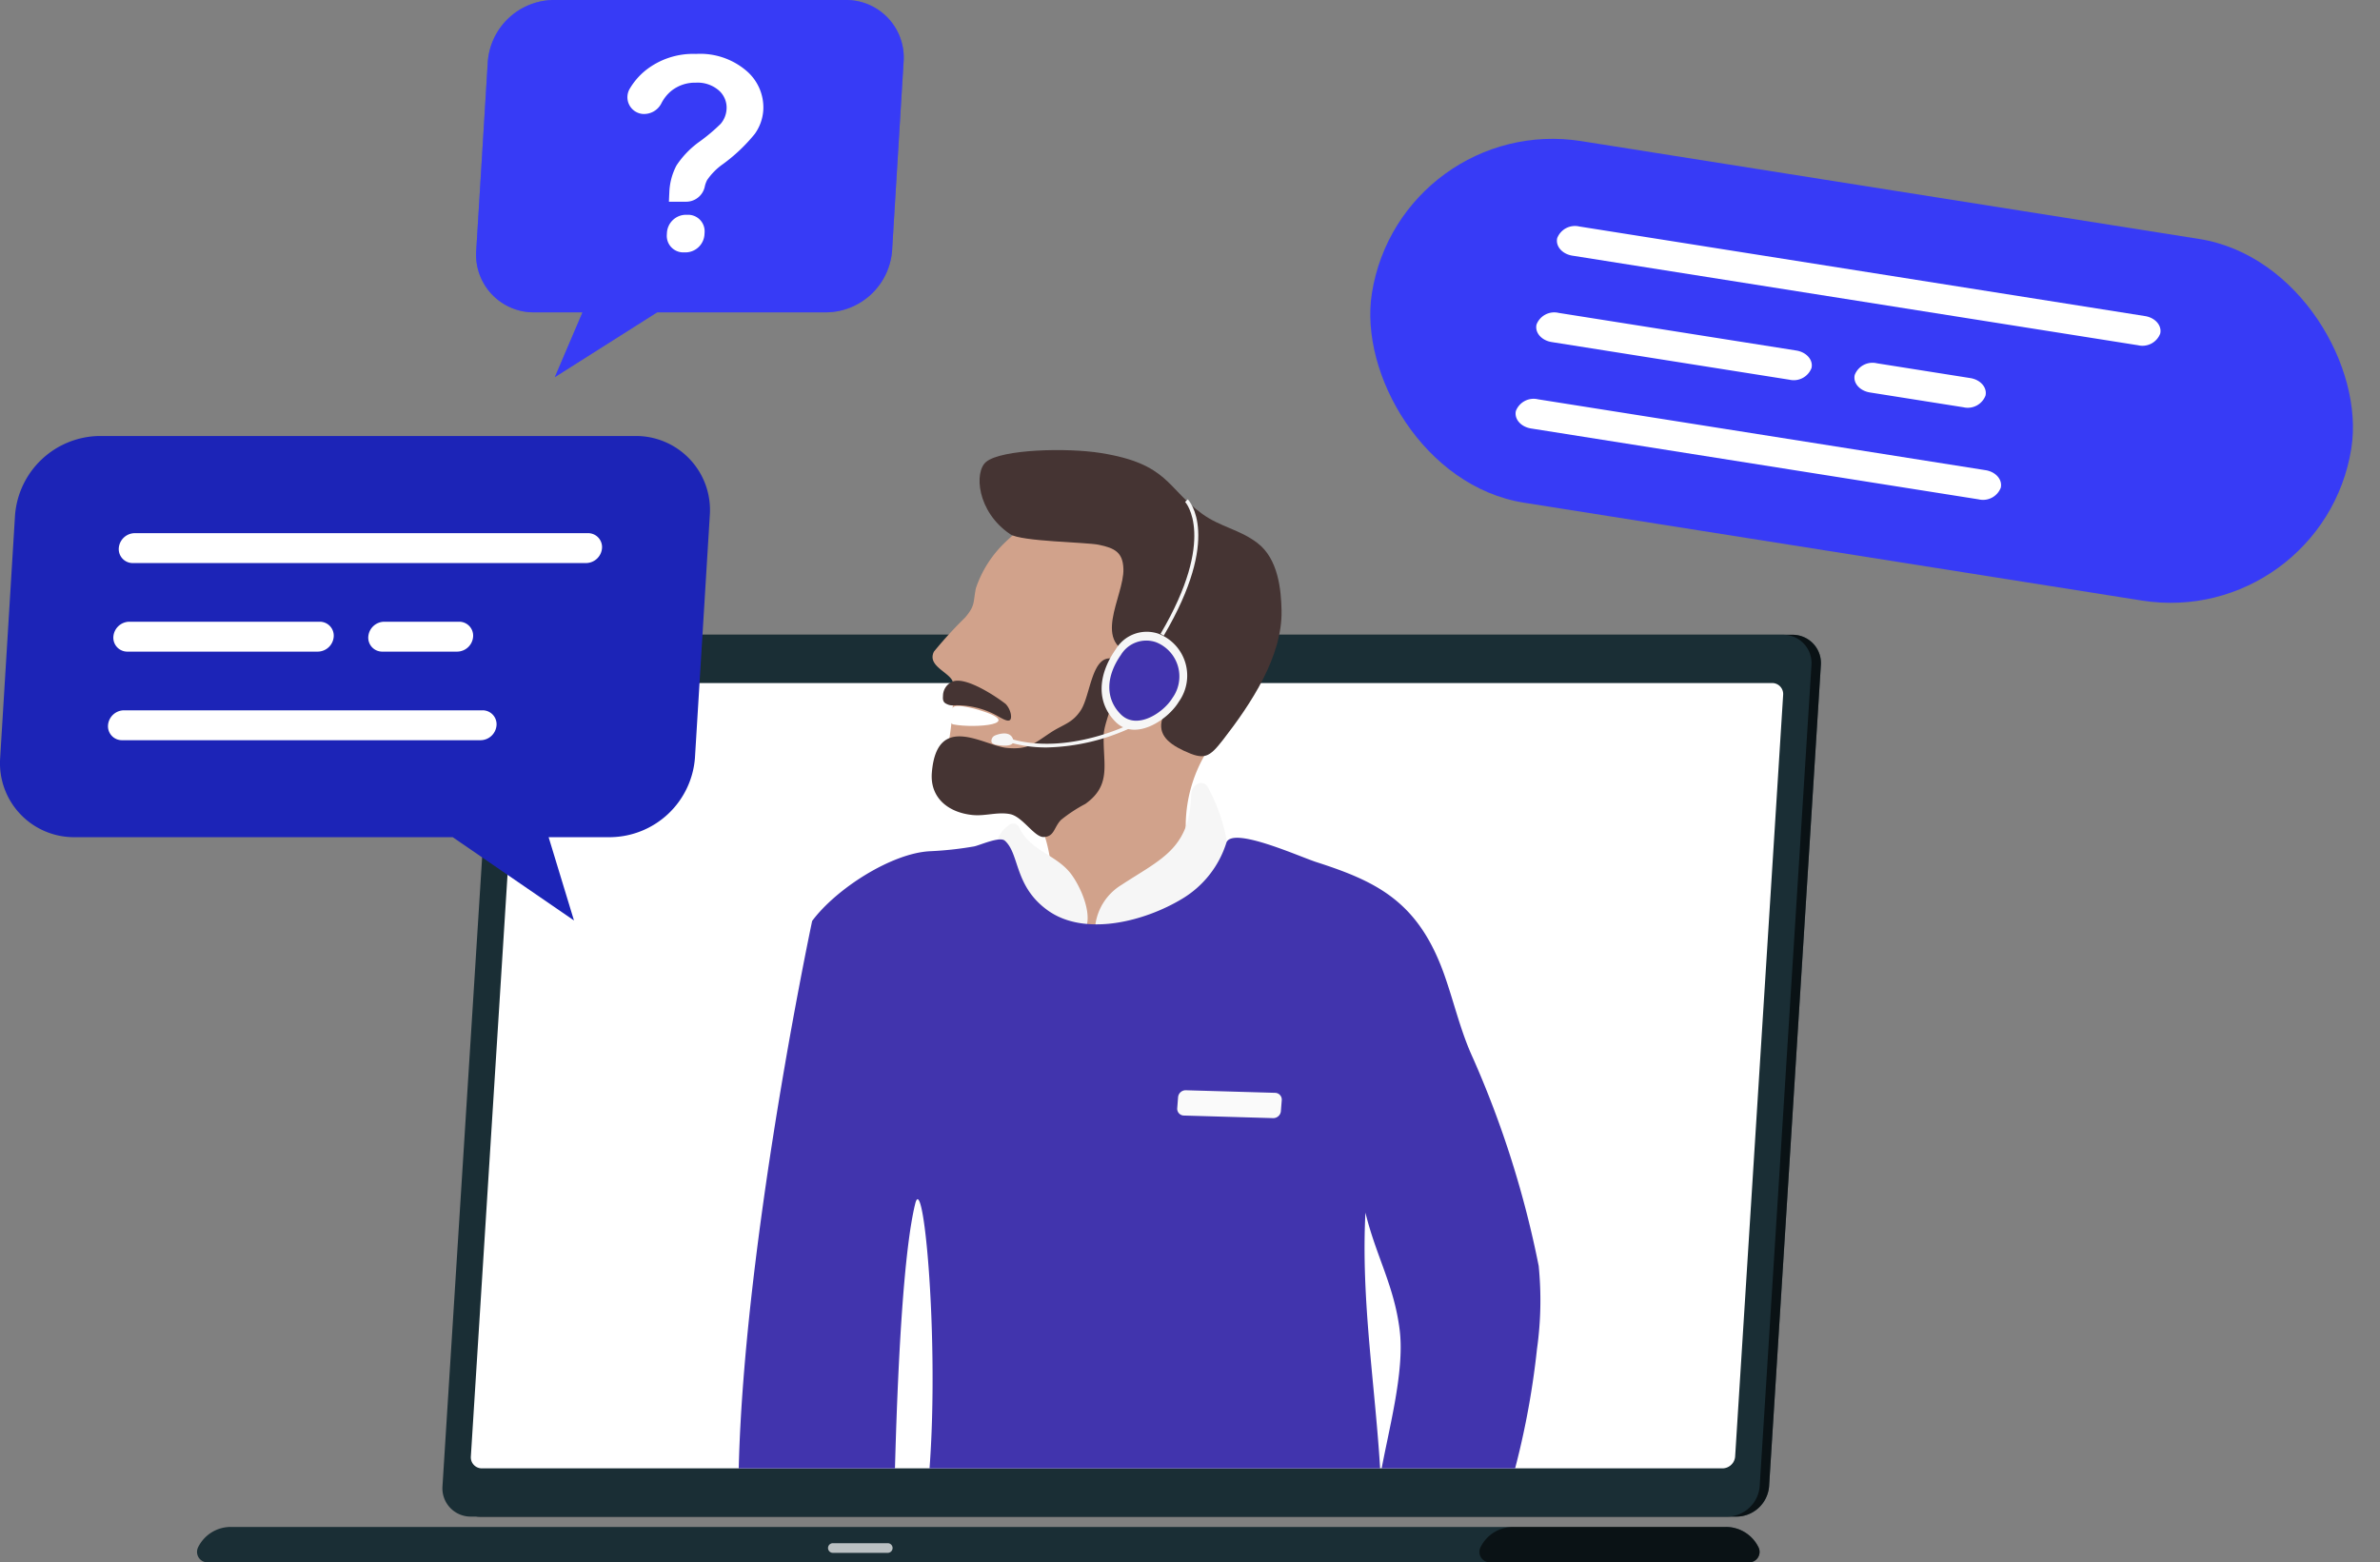 <svg xmlns="http://www.w3.org/2000/svg" xmlns:xlink="http://www.w3.org/1999/xlink" width="156" height="102.422" viewBox="0 0 156 102.422">
  <rect x="0" y="0" width="156" height="102.422" fill="#808080" stroke="none"/>
  <defs>
    <clipPath id="clip-path">
      <rect id="Rectangle_147" data-name="Rectangle 147" width="78.774" height="75.886" fill="none"/>
    </clipPath>
  </defs>
  <g id="Groupe_1709" data-name="Groupe 1709" transform="translate(7560.522 358.743)">
    <g id="Groupe_1710" data-name="Groupe 1710">
      <g id="Groupe_1706" data-name="Groupe 1706" transform="translate(-8174 -534.597)">
        <g id="Assistance" transform="translate(613.478 175.854)">
          <g id="Groupe_480" data-name="Groupe 480" transform="translate(0 0)">
            <g id="Groupe_471" data-name="Groupe 471" transform="translate(12.913 20.374)">
              <g id="Groupe_467" data-name="Groupe 467" transform="translate(0 21.24)">
                <g id="Groupe_466" data-name="Groupe 466">
                  <g id="Groupe_462" data-name="Groupe 462" transform="translate(16.704)">
                    <path id="Tracé_736" data-name="Tracé 736" d="M3484.739,856.507h-82.353a1.854,1.854,0,0,1-1.867-1.993l3.393-53.823a2.159,2.159,0,0,1,2.118-1.993h82.353a1.854,1.854,0,0,1,1.867,1.993l-3.393,53.823A2.159,2.159,0,0,1,3484.739,856.507Z" transform="translate(-3400.516 -798.698)" fill="#1a2e35"/>
                    <path id="Tracé_737" data-name="Tracé 737" d="M3484.739,856.507h-82.353a1.854,1.854,0,0,1-1.867-1.993l3.393-53.823a2.159,2.159,0,0,1,2.118-1.993h82.353a1.854,1.854,0,0,1,1.867,1.993l-3.393,53.823A2.159,2.159,0,0,1,3484.739,856.507Z" transform="translate(-3400.516 -798.698)" opacity="0.6"/>
                  </g>
                  <g id="Groupe_463" data-name="Groupe 463" transform="translate(16.089)">
                    <path id="Tracé_738" data-name="Tracé 738" d="M3482.2,856.507h-82.353a1.854,1.854,0,0,1-1.867-1.993l3.393-53.823a2.158,2.158,0,0,1,2.118-1.993h82.353a1.853,1.853,0,0,1,1.867,1.993l-3.393,53.823A2.159,2.159,0,0,1,3482.2,856.507Z" transform="translate(-3397.979 -798.698)" fill="#1a2e35"/>
                  </g>
                  <g id="Groupe_465" data-name="Groupe 465" transform="translate(0 58.486)">
                    <g id="Groupe_464" data-name="Groupe 464">
                      <path id="Tracé_739" data-name="Tracé 739" d="M3431.784,1040.08h-97.992a2.381,2.381,0,0,0-2.148,1.343.686.686,0,0,0,.629.98H3433.3a.686.686,0,0,0,.629-.98A2.382,2.382,0,0,0,3431.784,1040.08Z" transform="translate(-3331.576 -1040.08)" fill="#1a2e35"/>
                    </g>
                    <path id="Tracé_740" data-name="Tracé 740" d="M3694.643,1040.08h-13.936a2.382,2.382,0,0,0-2.148,1.343.686.686,0,0,0,.629.98h16.975a.686.686,0,0,0,.628-.98A2.381,2.381,0,0,0,3694.643,1040.08Z" transform="translate(-3594.435 -1040.08)" opacity="0.6"/>
                    <path id="Tracé_741" data-name="Tracé 741" d="M3506.206,1045.114h-3.6a.317.317,0,0,1-.316-.317h0a.317.317,0,0,1,.316-.316h3.6a.317.317,0,0,1,.316.316h0A.318.318,0,0,1,3506.206,1045.114Z" transform="translate(-3460.929 -1043.415)" fill="#fff" opacity="0.7"/>
                  </g>
                  <path id="Tracé_742" data-name="Tracé 742" d="M3405.654,862.458l3.147-49.931a.841.841,0,0,1,.825-.776h81.317a.722.722,0,0,1,.727.776l-3.147,49.931a.841.841,0,0,1-.825.776h-81.317A.722.722,0,0,1,3405.654,862.458Z" transform="translate(-3387.704 -808.588)" fill="#fff"/>
                  <path id="Tracé_743" data-name="Tracé 743" d="M3589,803.757a.631.631,0,0,1-.621.584.542.542,0,0,1-.547-.584.631.631,0,0,1,.621-.584A.542.542,0,0,1,3589,803.757Z" transform="translate(-3525.742 -802.089)" fill="#fff" opacity="0.4"/>
                </g>
              </g>
              <g id="Groupe_470" data-name="Groupe 470" transform="translate(21.219 0)">
                <g id="Groupe_469" data-name="Groupe 469" clip-path="url(#clip-path)">
                  <g id="Groupe_468" data-name="Groupe 468" transform="translate(14.272 9.13)">
                    <path id="Tracé_744" data-name="Tracé 744" d="M3531.935,774.425a20.476,20.476,0,0,1-.466,4.716,3.945,3.945,0,0,0-.112,2.245,1.863,1.863,0,0,0,1.537,1.158c.419.073,2.838-.166,3.59,0,1.908.69,1.913,4.646,2.115,6.226.177,1.385.316,2.785.594,4.154a2.273,2.273,0,0,0,3.075,1.746c2.262-1.073,5-2.025,5.338-4.873.205-1.746-.3-3.578-.4-5.325a9.328,9.328,0,0,1,1.473-5.813c2.525-4.032,3.673-11.966-1.461-14.546a.373.373,0,0,0-.051-.043c-4.435-2.378-8.287-2.4-11.875,1.108a7.421,7.421,0,0,0-1.871,2.968c-.186.923-.026,1.116-.7,1.911a27.331,27.331,0,0,0-2.047,2.238C3530.164,773.312,3531.944,773.7,3531.935,774.425Z" transform="translate(-3517.861 -759.082)" fill="#d1a28b"/>
                    <path id="Tracé_745" data-name="Tracé 745" d="M3535.436,819.168c1.4.269,4.828,0,1.654-.954-.249-.075-1.316-.369-1.615-.208C3535.191,818.157,3535.046,819.093,3535.436,819.168Z" transform="translate(-3521.352 -801.182)" fill="#fff"/>
                    <path id="Tracé_746" data-name="Tracé 746" d="M3545.283,754.235c.722.486,4.978.517,5.81.693,1.038.218,1.571.493,1.607,1.576.062,1.827-2.231,4.99.891,5.689,1.074.241,2.469-.594,3.01.893.469,1.293-.843,2.019-1.268,3.016-.488,1.144.2,1.8,1.321,2.325,1.358.636,1.667.456,2.593-.736,1.8-2.321,3.876-5.428,3.819-8.449-.026-1.369-.218-3.387-1.576-4.427-1.178-.9-2.418-1.042-3.622-1.911-2.338-1.69-2.212-3.281-6.64-3.991-2.247-.361-6.5-.244-7.515.57C3542.894,750.136,3543.1,752.768,3545.283,754.235Z" transform="translate(-3527.469 -748.718)" fill="#453433"/>
                    <path id="Tracé_747" data-name="Tracé 747" d="M3530.337,812.583c-.139,1.663,1.077,2.63,2.67,2.79.834.084,1.64-.22,2.458-.058s1.593,1.521,2.2,1.5c.708-.022.658-.618,1.131-1.116a9.675,9.675,0,0,1,1.6-1.053c1.781-1.266,1.121-2.683,1.21-4.6.051-1.089,1.847-4.684.562-4.923-1.364-.254-1.425,2.4-2.071,3.387-.559.856-1.168.923-1.983,1.464-1.1.729-1.472,1.13-2.865,1C3533.756,810.834,3530.671,808.586,3530.337,812.583Z" transform="translate(-3517.661 -791.448)" fill="#453433"/>
                    <path id="Tracé_748" data-name="Tracé 748" d="M3533.367,812.12a1.016,1.016,0,0,1,.543-.905c.871-.506,3.147,1.089,3.575,1.436a1.392,1.392,0,0,1,.327.648c.115.709-.409.393-.859.137a5.432,5.432,0,0,0-2.953-.7.794.794,0,0,1-.379-.087C3533.438,812.569,3533.335,812.458,3533.367,812.12Z" transform="translate(-3519.961 -795.997)" fill="#453433"/>
                    <path id="Tracé_749" data-name="Tracé 749" d="M3574.525,849.229c.054.3.718.378.848.394,2.607.309,6.181-.793,7.7-3.141.686-1.062.365-2.192.127-3.345a11.839,11.839,0,0,0-1.346-4.1c-.345-.547-1.066-.116-1.079.525-.069,3.551-2.02,4.235-4.568,5.911A3.63,3.63,0,0,0,3574.525,849.229Z" transform="translate(-3551.105 -816.964)" fill="#f6f6f6"/>
                    <path id="Tracé_750" data-name="Tracé 750" d="M3547.47,854.858a5.227,5.227,0,0,0,3.348,2.568,1.749,1.749,0,0,0,2.167-.937c.308-1-.413-2.612-1.006-3.406-.956-1.279-2.672-1.512-3.392-3.031a.436.436,0,0,0-.7-.174C3546.476,850.852,3546.647,853.519,3547.47,854.858Z" transform="translate(-3530.172 -825.283)" fill="#f6f6f6"/>
                    <path id="Tracé_751" data-name="Tracé 751" d="M3489.641,877.607c.637-2.582,1.917,12.856.486,21.244-.238,1.4-2.067,4.951,0,6.766,1.089.956,3.1.528,4.238.324a33.9,33.9,0,0,1,11.438-.1c2.333.36,4.852,1,6.789.581.775-.168,1.348-.881,2.2-1.162a6.612,6.612,0,0,1,2.85-.088,10.162,10.162,0,0,1,4.516,2.035c1.063.826,1.011.789,1.907-.483a17.83,17.83,0,0,0,1.483-2.384,53.45,53.45,0,0,0,4.847-17.21,22.768,22.768,0,0,0,.111-5.441,65.042,65.042,0,0,0-4.319-13.651c-.808-1.753-1.222-3.616-1.873-5.451-1.7-4.783-4.409-6.091-8.379-7.37-1.12-.361-5.521-2.365-5.9-1.271a6.573,6.573,0,0,1-2.875,3.661c-2.466,1.5-6.4,2.518-8.83.776-2.213-1.585-1.836-3.7-2.815-4.57-.336-.3-1.65.307-2.028.378a22.688,22.688,0,0,1-2.907.314c-2.5.141-6.112,2.445-7.695,4.569,0,0-5.876,27.622-4.672,42.049,0,0,1.08,4.788,4.656,5.792l5.282-1S3488.157,883.622,3489.641,877.607Zm29.509.593c.7,2.867,1.891,4.785,2.248,7.723.334,2.752-.776,6.683-1.26,9.452C3519.81,889.605,3518.85,884.008,3519.15,878.2Z" transform="translate(-3478.055 -828.205)" fill="#4134ad"/>
                  </g>
                </g>
              </g>
            </g>
            <g id="Groupe_479" data-name="Groupe 479" transform="translate(0 0)">
              <g id="Groupe_473" data-name="Groupe 473" transform="translate(0 28.582)">
                <path id="Tracé_752" data-name="Tracé 752" d="M3284.788,744.912h35.132a4.852,4.852,0,0,1,4.886,5.2l-.974,15.9a5.626,5.626,0,0,1-5.523,5.2h-4.068l1.662,5.459-7.949-5.459h-24.776a4.852,4.852,0,0,1-4.886-5.2l.974-15.9A5.626,5.626,0,0,1,3284.788,744.912Z" transform="translate(-3278.281 -744.912)" fill="#1c24b7"/>
                <g id="Groupe_472" data-name="Groupe 472" transform="translate(7.073 6.369)">
                  <path id="Tracé_753" data-name="Tracé 753" d="M3341.042,773.161h-29.713a.914.914,0,0,1-.92-.98h0a1.06,1.06,0,0,1,1.041-.98h29.713a.914.914,0,0,1,.92.98h0A1.06,1.06,0,0,1,3341.042,773.161Z" transform="translate(-3309.696 -771.2)" fill="#fff"/>
                  <path id="Tracé_754" data-name="Tracé 754" d="M3322.344,797.125h-12.482a.914.914,0,0,1-.92-.98h0a1.06,1.06,0,0,1,1.04-.98h12.482a.914.914,0,0,1,.921.98h0A1.06,1.06,0,0,1,3322.344,797.125Z" transform="translate(-3308.584 -789.358)" fill="#fff"/>
                  <path id="Tracé_755" data-name="Tracé 755" d="M3331.9,821.089h-23.5a.914.914,0,0,1-.921-.98h0a1.06,1.06,0,0,1,1.041-.98h23.505a.914.914,0,0,1,.92.98h0A1.06,1.06,0,0,1,3331.9,821.089Z" transform="translate(-3307.472 -807.515)" fill="#fff"/>
                  <path id="Tracé_756" data-name="Tracé 756" d="M3383.736,797.125h-4.91a.914.914,0,0,1-.921-.98h0a1.06,1.06,0,0,1,1.041-.98h4.91a.914.914,0,0,1,.92.98h0A1.06,1.06,0,0,1,3383.736,797.125Z" transform="translate(-3360.838 -789.358)" fill="#fff"/>
                </g>
              </g>
              <g id="Groupe_478" data-name="Groupe 478" transform="translate(31.207)">
                <g id="Groupe_476" data-name="Groupe 476">
                  <g id="Groupe_474" data-name="Groupe 474">
                    <path id="Tracé_757" data-name="Tracé 757" d="M3431.3,626.95h-19.154a4.377,4.377,0,0,0-4.3,4.05l-.758,12.375a3.775,3.775,0,0,0,3.8,4.05h3.166l-1.814,4.248,6.706-4.248h11.1a4.378,4.378,0,0,0,4.3-4.05L3435.1,631A3.776,3.776,0,0,0,3431.3,626.95Z" transform="translate(-3407.08 -626.95)" fill="#373bf6"/>
                  </g>
                  <g id="Groupe_475" data-name="Groupe 475" opacity="0.5">
                    <path id="Tracé_758" data-name="Tracé 758" d="M3431.3,626.95h-19.154a4.377,4.377,0,0,0-4.3,4.05l-.758,12.375a3.775,3.775,0,0,0,3.8,4.05h3.166l-1.814,4.248,6.706-4.248h11.1a4.378,4.378,0,0,0,4.3-4.05L3435.1,631A3.776,3.776,0,0,0,3431.3,626.95Z" transform="translate(-3407.08 -626.95)" fill="#373bf6"/>
                  </g>
                </g>
                <g id="Groupe_477" data-name="Groupe 477" transform="translate(9.92 3.54)">
                  <path id="Tracé_759" data-name="Tracé 759" d="M3453.081,650.282a1.25,1.25,0,0,1-1.214.961h-1.13q.021-.483.027-.588a4.08,4.08,0,0,1,.47-1.791,5.972,5.972,0,0,1,1.537-1.58,11.789,11.789,0,0,0,1.361-1.15,1.632,1.632,0,0,0,.383-.948,1.5,1.5,0,0,0-.5-1.234,2.125,2.125,0,0,0-1.519-.513,2.479,2.479,0,0,0-1.6.536,2.562,2.562,0,0,0-.65.811,1.274,1.274,0,0,1-1.259.7h0a1.1,1.1,0,0,1-.8-1.68,4.466,4.466,0,0,1,.994-1.152,5.006,5.006,0,0,1,3.329-1.1,4.66,4.66,0,0,1,3.312,1.111,3.153,3.153,0,0,1,1.1,2.585,3,3,0,0,1-.555,1.545,11.1,11.1,0,0,1-2.092,1.984,4.126,4.126,0,0,0-1.035,1.045A1.748,1.748,0,0,0,3453.081,650.282ZM3450.6,653.4l.008-.136a1.255,1.255,0,0,1,1.236-1.165h.137a1.083,1.083,0,0,1,1.094,1.165l-.008.136a1.256,1.256,0,0,1-1.236,1.165h-.137A1.083,1.083,0,0,1,3450.6,653.4Z" transform="translate(-3448.019 -641.559)" fill="#fff"/>
                </g>
              </g>
            </g>
            <path id="Tracé_760" data-name="Tracé 760" d="M3603.029,923.754l-5.855-.17a.444.444,0,0,1-.433-.482l.056-.721a.5.5,0,0,1,.507-.455l5.855.17a.445.445,0,0,1,.433.482l-.057.721A.5.5,0,0,1,3603.029,923.754Z" transform="translate(-3519.578 -850.454)" fill="#fafafa"/>
            <path id="Tracé_761" data-name="Tracé 761" d="M3592.439,770.99l-.208-.123c3.721-6.318,1.633-8.628,1.612-8.65l.174-.168C3594.111,762.145,3596.266,764.492,3592.439,770.99Z" transform="translate(-3516.162 -729.315)" fill="#f6f6f6"/>
            <path id="Tracé_762" data-name="Tracé 762" d="M3580.015,798a2.371,2.371,0,0,0-2.8,1.022c-1.179,1.682-1.288,3.485,0,4.766s3.422-.142,4.134-1.328A2.942,2.942,0,0,0,3580.015,798Z" transform="translate(-3504.083 -756.456)" fill="#f6f6f6"/>
            <path id="Tracé_763" data-name="Tracé 763" d="M3581.429,800.371a1.942,1.942,0,0,0-2.293.837c-.966,1.378-1.054,2.854,0,3.9s2.8-.117,3.385-1.088A2.41,2.41,0,0,0,3581.429,800.371Z" transform="translate(-3505.666 -758.273)" fill="#4134ad"/>
            <path id="Tracé_764" data-name="Tracé 764" d="M3554.028,824.43a8.634,8.634,0,0,1-2.368-.314l.067-.233c3.693,1.054,7.7-.953,7.743-.973l.11.216A13.835,13.835,0,0,1,3554.028,824.43Z" transform="translate(-3485.422 -775.43)" fill="#f6f6f6"/>
            <path id="Tracé_765" data-name="Tracé 765" d="M3546.75,825.516s.906-.388,1.139.233-.945.414-.945.414-.455-.019-.463-.254A.39.39,0,0,1,3546.75,825.516Z" transform="translate(-3481.496 -777.314)" fill="#f6f6f6"/>
          </g>
          <g id="Groupe_1707" data-name="Groupe 1707" transform="translate(0 0)">
            <rect id="Rectangle_241" data-name="Rectangle 241" width="65" height="24" rx="12" transform="translate(91.799 7.374) rotate(9)" fill="#373bf6"/>
          </g>
        </g>
      </g>
      <g id="Groupe_1708" data-name="Groupe 1708" transform="translate(-7459.188 -344.242) rotate(9)">
        <path id="Tracé_753-2" data-name="Tracé 753" d="M3349.112,773.161h-37.54c-.681,0-1.2-.441-1.163-.98h0a1.247,1.247,0,0,1,1.315-.98h37.539c.681,0,1.2.441,1.163.98h0A1.246,1.246,0,0,1,3349.112,773.161Z" transform="translate(-3309.509 -771.2)" fill="#fff"/>
        <path id="Tracé_754-2" data-name="Tracé 754" d="M3325.875,797.125H3310.1c-.682,0-1.2-.441-1.163-.98h0a1.246,1.246,0,0,1,1.314-.98h15.77c.681,0,1.205.441,1.163.98h0A1.247,1.247,0,0,1,3325.875,797.125Z" transform="translate(-3308.49 -789.358)" fill="#fff"/>
        <path id="Tracé_755-2" data-name="Tracé 755" d="M3338.333,821.089h-29.7c-.682,0-1.2-.441-1.164-.98h0a1.247,1.247,0,0,1,1.315-.98h29.7c.681,0,1.2.441,1.163.98h0A1.247,1.247,0,0,1,3338.333,821.089Z" transform="translate(-3307.472 -807.515)" fill="#fff"/>
        <path id="Tracé_756-2" data-name="Tracé 756" d="M3385.272,797.125h-6.2c-.682,0-1.205-.441-1.163-.98h0a1.247,1.247,0,0,1,1.314-.98h6.2c.681,0,1.2.441,1.163.98h0A1.246,1.246,0,0,1,3385.272,797.125Z" transform="translate(-3356.344 -789.358)" fill="#fff"/>
      </g>
    </g>
  </g>
</svg>
